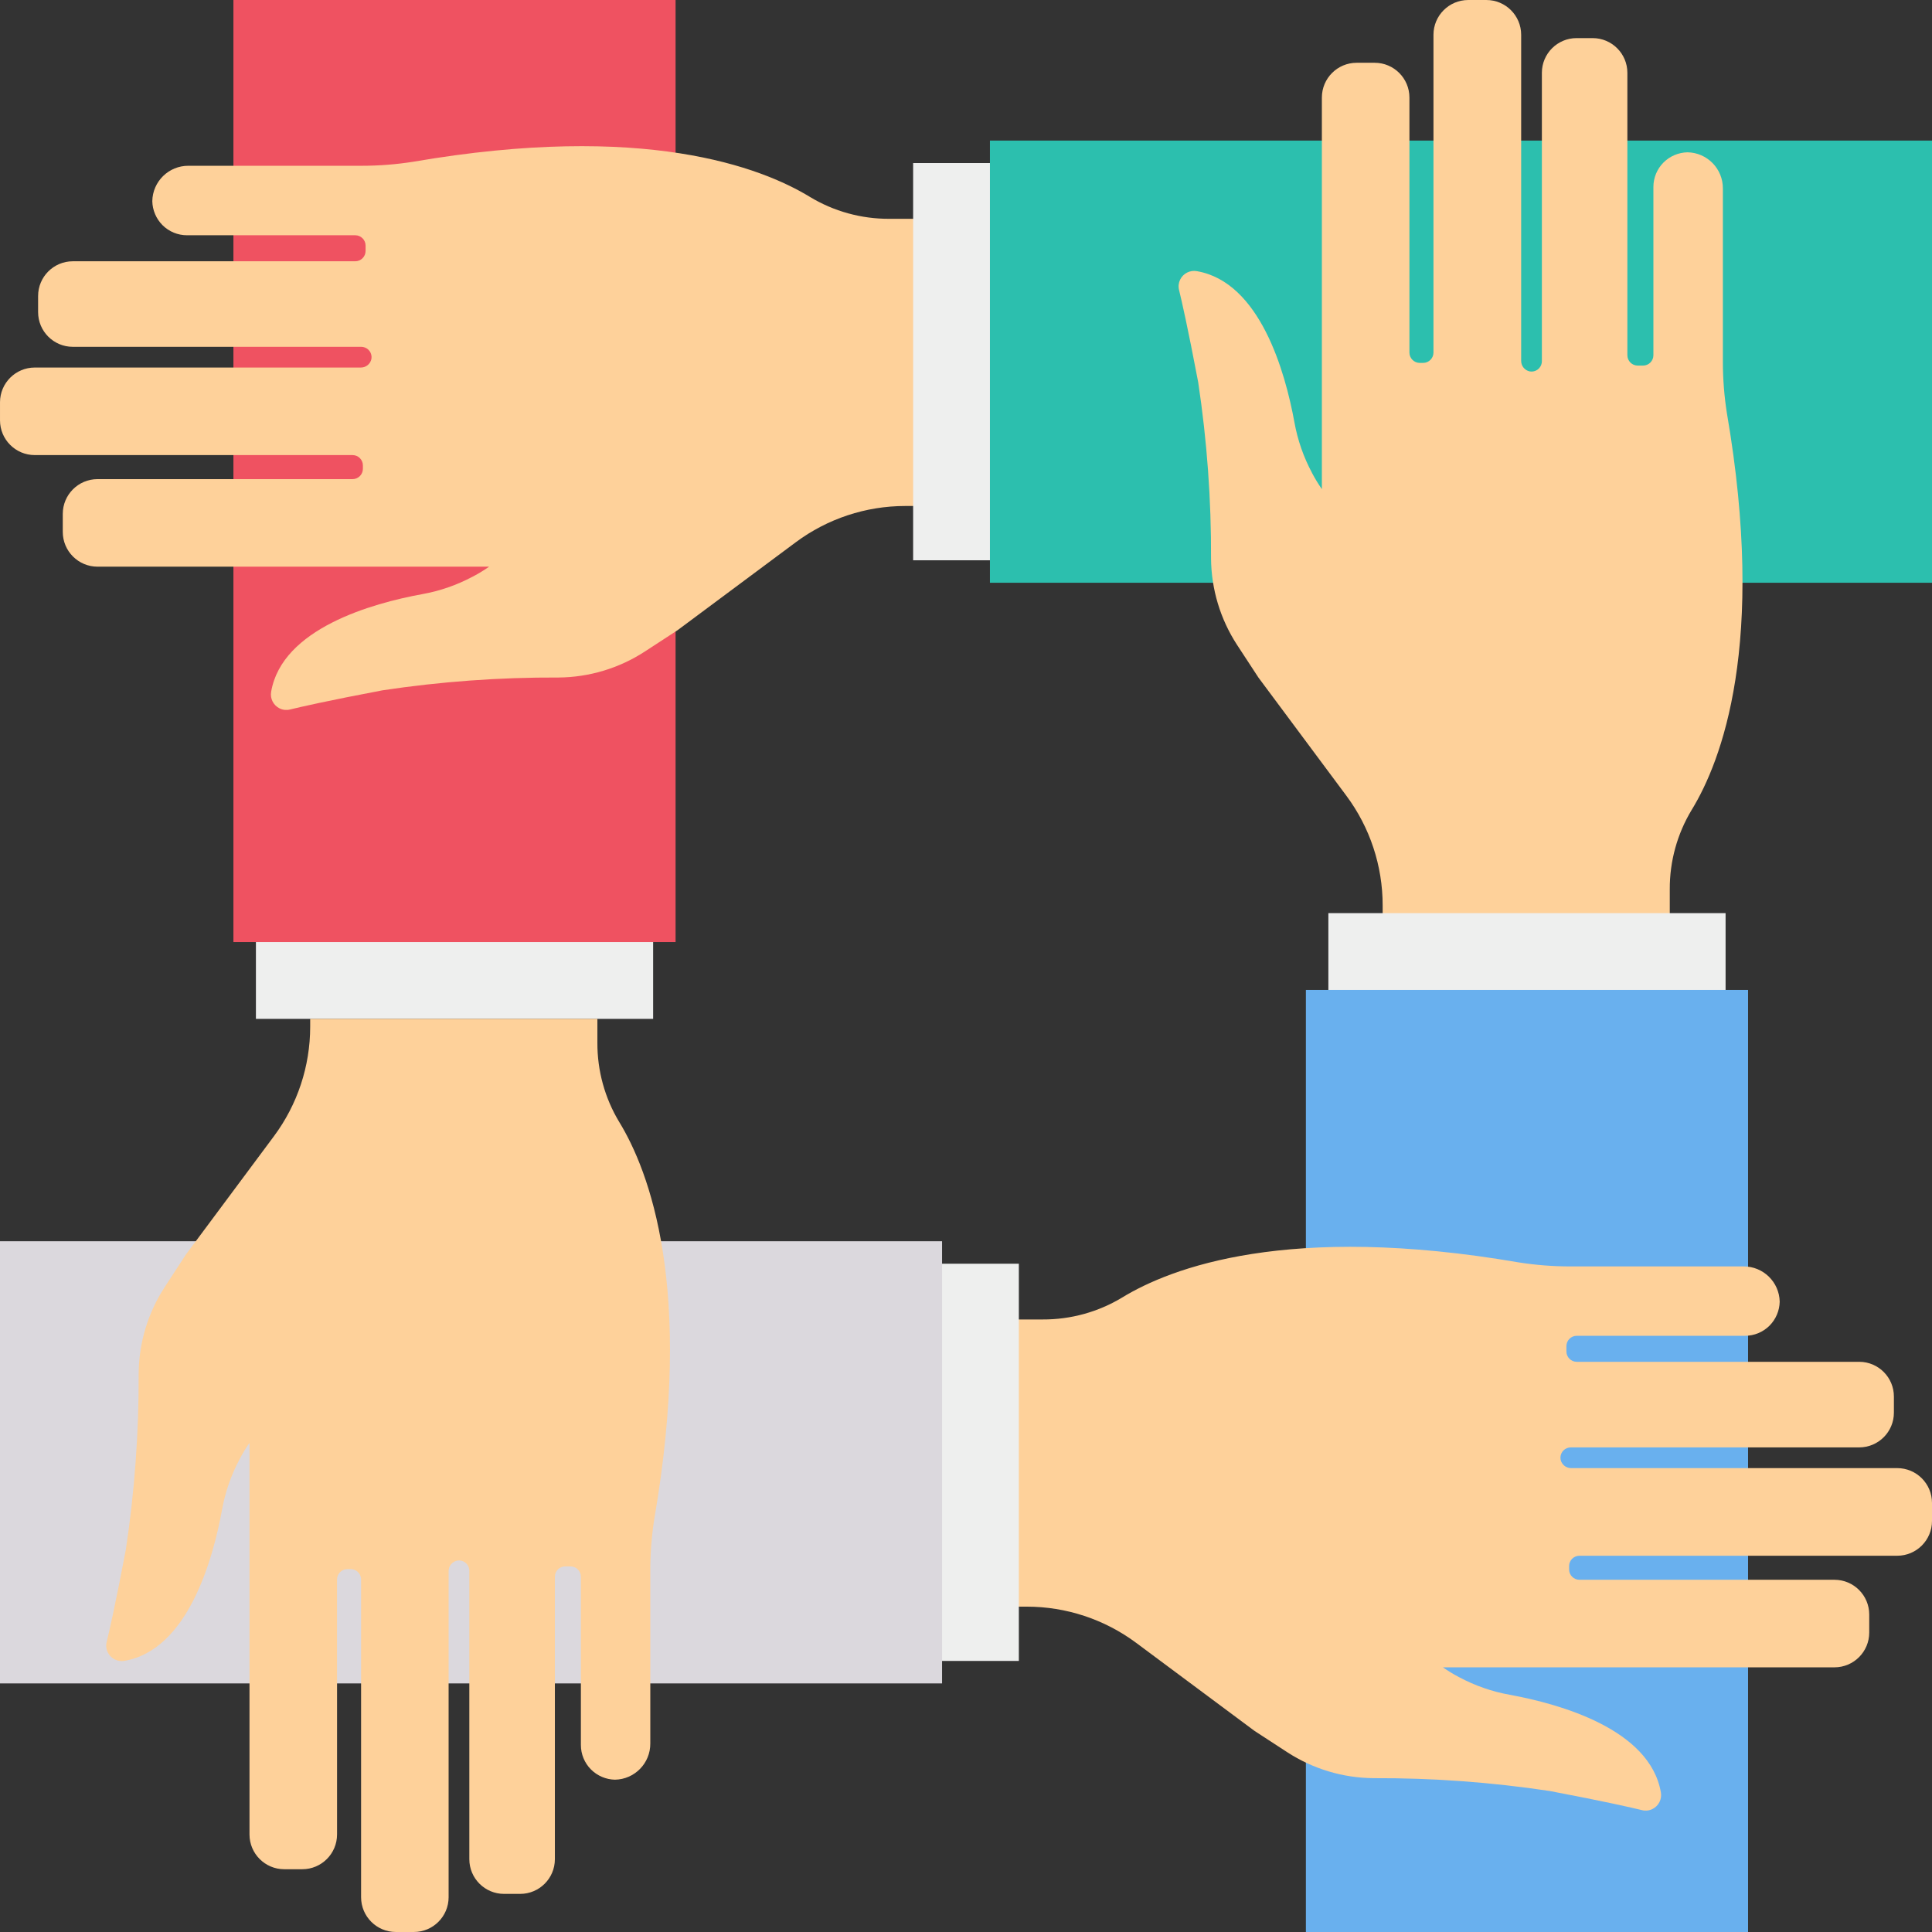 <svg id="Capa_1" enable-background="new 0 0 458.327 458.327" height="512" viewBox="0 0 458.327 458.327" width="512" xmlns="http://www.w3.org/2000/svg"><rect x="0" y="0" width="458.327" height="458.327" fill="#333333" stroke="none"/><g><path d="m60.712 218.594h94.231v23.112h-94.231z" fill="#eeefee"/><path d="m55.374 0h104.895v223.485h-104.895z" fill="#ef5261"/><path d="m192.129 46.71c5.683 3.433 12.203 5.231 18.842 5.198h181.693v68.129h-177.904c-9.36-.001-18.47 3.015-25.979 8.602l-28.059 20.876-7.775 5.064c-6.089 3.957-13.184 6.091-20.446 6.148-13.996-.06-27.975.959-41.814 3.046-13.113 2.487-19.451 3.946-21.894 4.544-.823.207-1.692.115-2.454-.257-1.489-.724-2.312-2.352-2.012-3.98 2.605-14.985 23.934-20.96 35.889-23.14 4.166-.752 8.189-2.152 11.922-4.147h.028l.045-.028.045-.028c1.306-.689 2.568-1.458 3.778-2.303h-92.894c-4.556 0-8.25-3.694-8.25-8.25v-4.27c0-4.556 3.694-8.25 8.25-8.25h60.494c1.355 0 2.454-1.099 2.454-2.454v-.794c0-1.355-1.099-2.454-2.454-2.454h-75.384c-4.556 0-8.25-3.694-8.25-8.25 0-.006 0-.011 0-.017v-4.27c.009-4.55 3.7-8.233 8.25-8.233h77.312c1.233.026 2.308-.836 2.549-2.046.228-1.336-.669-2.604-2.005-2.832-.137-.023-.276-.035-.415-.035h-68.42c-4.55-.003-8.236-3.694-8.233-8.244 0-.002 0-.004 0-.006v-3.795c-.006-4.55 3.677-8.244 8.228-8.25h.006 67c1.355 0 2.454-1.099 2.454-2.454v-1.263c0-1.355-1.099-2.454-2.454-2.454h-39.892c-2.19.008-4.293-.859-5.841-2.409-1.501-1.512-2.363-3.543-2.409-5.673.073-4.681 3.904-8.429 8.585-8.401h41.126c4.058-.002 8.109-.318 12.118-.945 54.871-9.438 82.628 1.3 94.17 8.325z" fill="#fed19a"/><path d="m216.621 38.684h23.112v94.231h-23.112z" fill="#eeefee"/><path d="m234.842 33.352h223.485v104.895h-223.485z" fill="#2cbfae"/><path d="m401.316 192.129c-3.432 5.683-5.231 12.203-5.198 18.842v181.693h-68.112v-177.904c.001-9.36-3.015-18.47-8.602-25.979l-20.876-28.059-5.086-7.775c-3.957-6.089-6.091-13.184-6.148-20.446.06-13.996-.959-27.975-3.046-41.814-2.487-13.113-3.946-19.451-4.544-21.894-.207-.823-.115-1.692.257-2.454.724-1.489 2.352-2.312 3.98-2.012 14.985 2.605 20.96 23.934 23.14 35.889.752 4.166 2.152 8.189 4.147 11.922v.028l.028.045.028.045c.689 1.306 1.458 2.568 2.303 3.778v-92.894c0-4.556 3.694-8.25 8.25-8.25h4.27c4.556 0 8.25 3.694 8.25 8.25v60.494c0 1.355 1.099 2.454 2.454 2.454h.794c1.355 0 2.454-1.099 2.454-2.454v-75.384c0-4.556 3.694-8.25 8.25-8.25h.034 4.27c4.556 0 8.25 3.694 8.25 8.25v77.312c-.026 1.233.836 2.308 2.046 2.549 1.336.228 2.604-.669 2.832-2.005.023-.137.035-.276.035-.415v-68.42c.003-4.55 3.694-8.236 8.244-8.233h.006 3.795c4.548 0 8.236 3.685 8.239 8.233v67c0 1.355 1.099 2.454 2.454 2.454h1.263c1.355 0 2.454-1.099 2.454-2.454v-39.891c-.008-2.19.859-4.293 2.409-5.841 1.512-1.501 3.543-2.363 5.673-2.409 4.681.073 8.429 3.904 8.401 8.585v41.127c.002 4.058.318 8.109.945 12.118 9.437 54.87-1.284 82.627-8.343 94.169z" fill="#fed19a"/><path d="m315.128 216.621h94.231v23.112h-94.231z" fill="#eeefee"/><path d="m309.796 234.842h104.895v223.485h-104.895z" fill="#69b0ee"/><path d="m266.199 307.817c-5.683 3.433-12.203 5.231-18.842 5.198h-181.693v68.129h177.909c9.36-.001 18.47 3.015 25.979 8.602l28.059 20.876 7.775 5.064c6.089 3.957 13.184 6.091 20.446 6.148 13.996-.06 27.975.959 41.814 3.046 13.113 2.487 19.451 3.946 21.893 4.544.823.207 1.692.115 2.454-.257 1.489-.724 2.312-2.352 2.012-3.98-2.605-14.985-23.934-20.96-35.889-23.14-4.166-.752-8.189-2.152-11.922-4.147h-.028l-.045-.028-.045-.028c-1.306-.689-2.568-1.458-3.778-2.303h92.89c4.556 0 8.25-3.694 8.25-8.25v-4.27c0-4.556-3.694-8.25-8.25-8.25h-60.494c-1.355 0-2.454-1.099-2.454-2.454v-.794c0-1.355 1.099-2.454 2.454-2.454h75.384c4.556 0 8.25-3.694 8.25-8.25 0-.006 0-.011 0-.017v-4.27c0-4.556-3.694-8.25-8.25-8.25h-77.312c-1.233.026-2.308-.836-2.549-2.046-.228-1.336.669-2.604 2.005-2.832.137-.023.276-.035.415-.035h68.419c4.55-.003 8.236-3.694 8.233-8.244 0-.002 0-.004 0-.006v-3.784c.019-4.55-3.655-8.254-8.205-8.272-.009 0-.019 0-.028 0h-67c-1.355 0-2.454-1.099-2.454-2.454v-1.263c0-1.355 1.099-2.454 2.454-2.454h39.891c2.19.008 4.293-.859 5.841-2.409 1.501-1.512 2.363-3.543 2.409-5.673-.089-4.67-3.915-8.401-8.585-8.373h-41.143c-4.058-.002-8.109-.318-12.118-.945-54.854-9.438-82.61 1.283-94.152 8.325z" fill="#fed19a"/><path d="m218.589 299.791h23.112v94.231h-23.112z" fill="#eeefee"/><path d="m0 294.459h223.485v104.895h-223.485z" fill="#dbd8dd"/><path d="m146.916 266.199c-3.433-5.683-5.231-12.203-5.198-18.842v-5.651h-68.134v1.861c.001 9.36-3.015 18.47-8.602 25.979l-20.876 28.059-5.064 7.775c-3.957 6.089-6.091 13.184-6.148 20.446.06 13.996-.959 27.975-3.046 41.814-2.487 13.113-3.946 19.451-4.544 21.893-.207.823-.115 1.692.257 2.454.724 1.489 2.352 2.312 3.98 2.012 14.985-2.605 20.96-23.934 23.14-35.889.752-4.166 2.152-8.189 4.147-11.922v-.028l.028-.045.028-.045c.689-1.306 1.458-2.568 2.303-3.778v92.895c0 4.556 3.694 8.25 8.25 8.25h4.27c4.556 0 8.25-3.694 8.25-8.25v-60.494c0-1.355 1.099-2.454 2.454-2.454h.794c1.355 0 2.454 1.099 2.454 2.454v75.384c0 4.554 3.69 8.247 8.244 8.25h4.27c4.556 0 8.25-3.694 8.25-8.25v-77.312c-.026-1.233.836-2.308 2.046-2.549 1.336-.228 2.604.669 2.832 2.005.023.137.035.276.035.415v68.419c.003 4.55 3.694 8.236 8.244 8.233h.006 3.795c4.55.006 8.244-3.677 8.25-8.228 0-.002 0-.004 0-.006v-67c0-1.355 1.099-2.454 2.454-2.454h1.263c1.355 0 2.454 1.099 2.454 2.454v39.891c-.008 2.19.859 4.293 2.409 5.841 1.512 1.501 3.543 2.363 5.673 2.409 4.674-.083 8.412-3.91 8.384-8.585v-41.143c.002-4.058.318-8.109.945-12.118 9.461-54.851-1.254-82.608-8.297-94.15z" fill="#fed19a"/></g></svg>